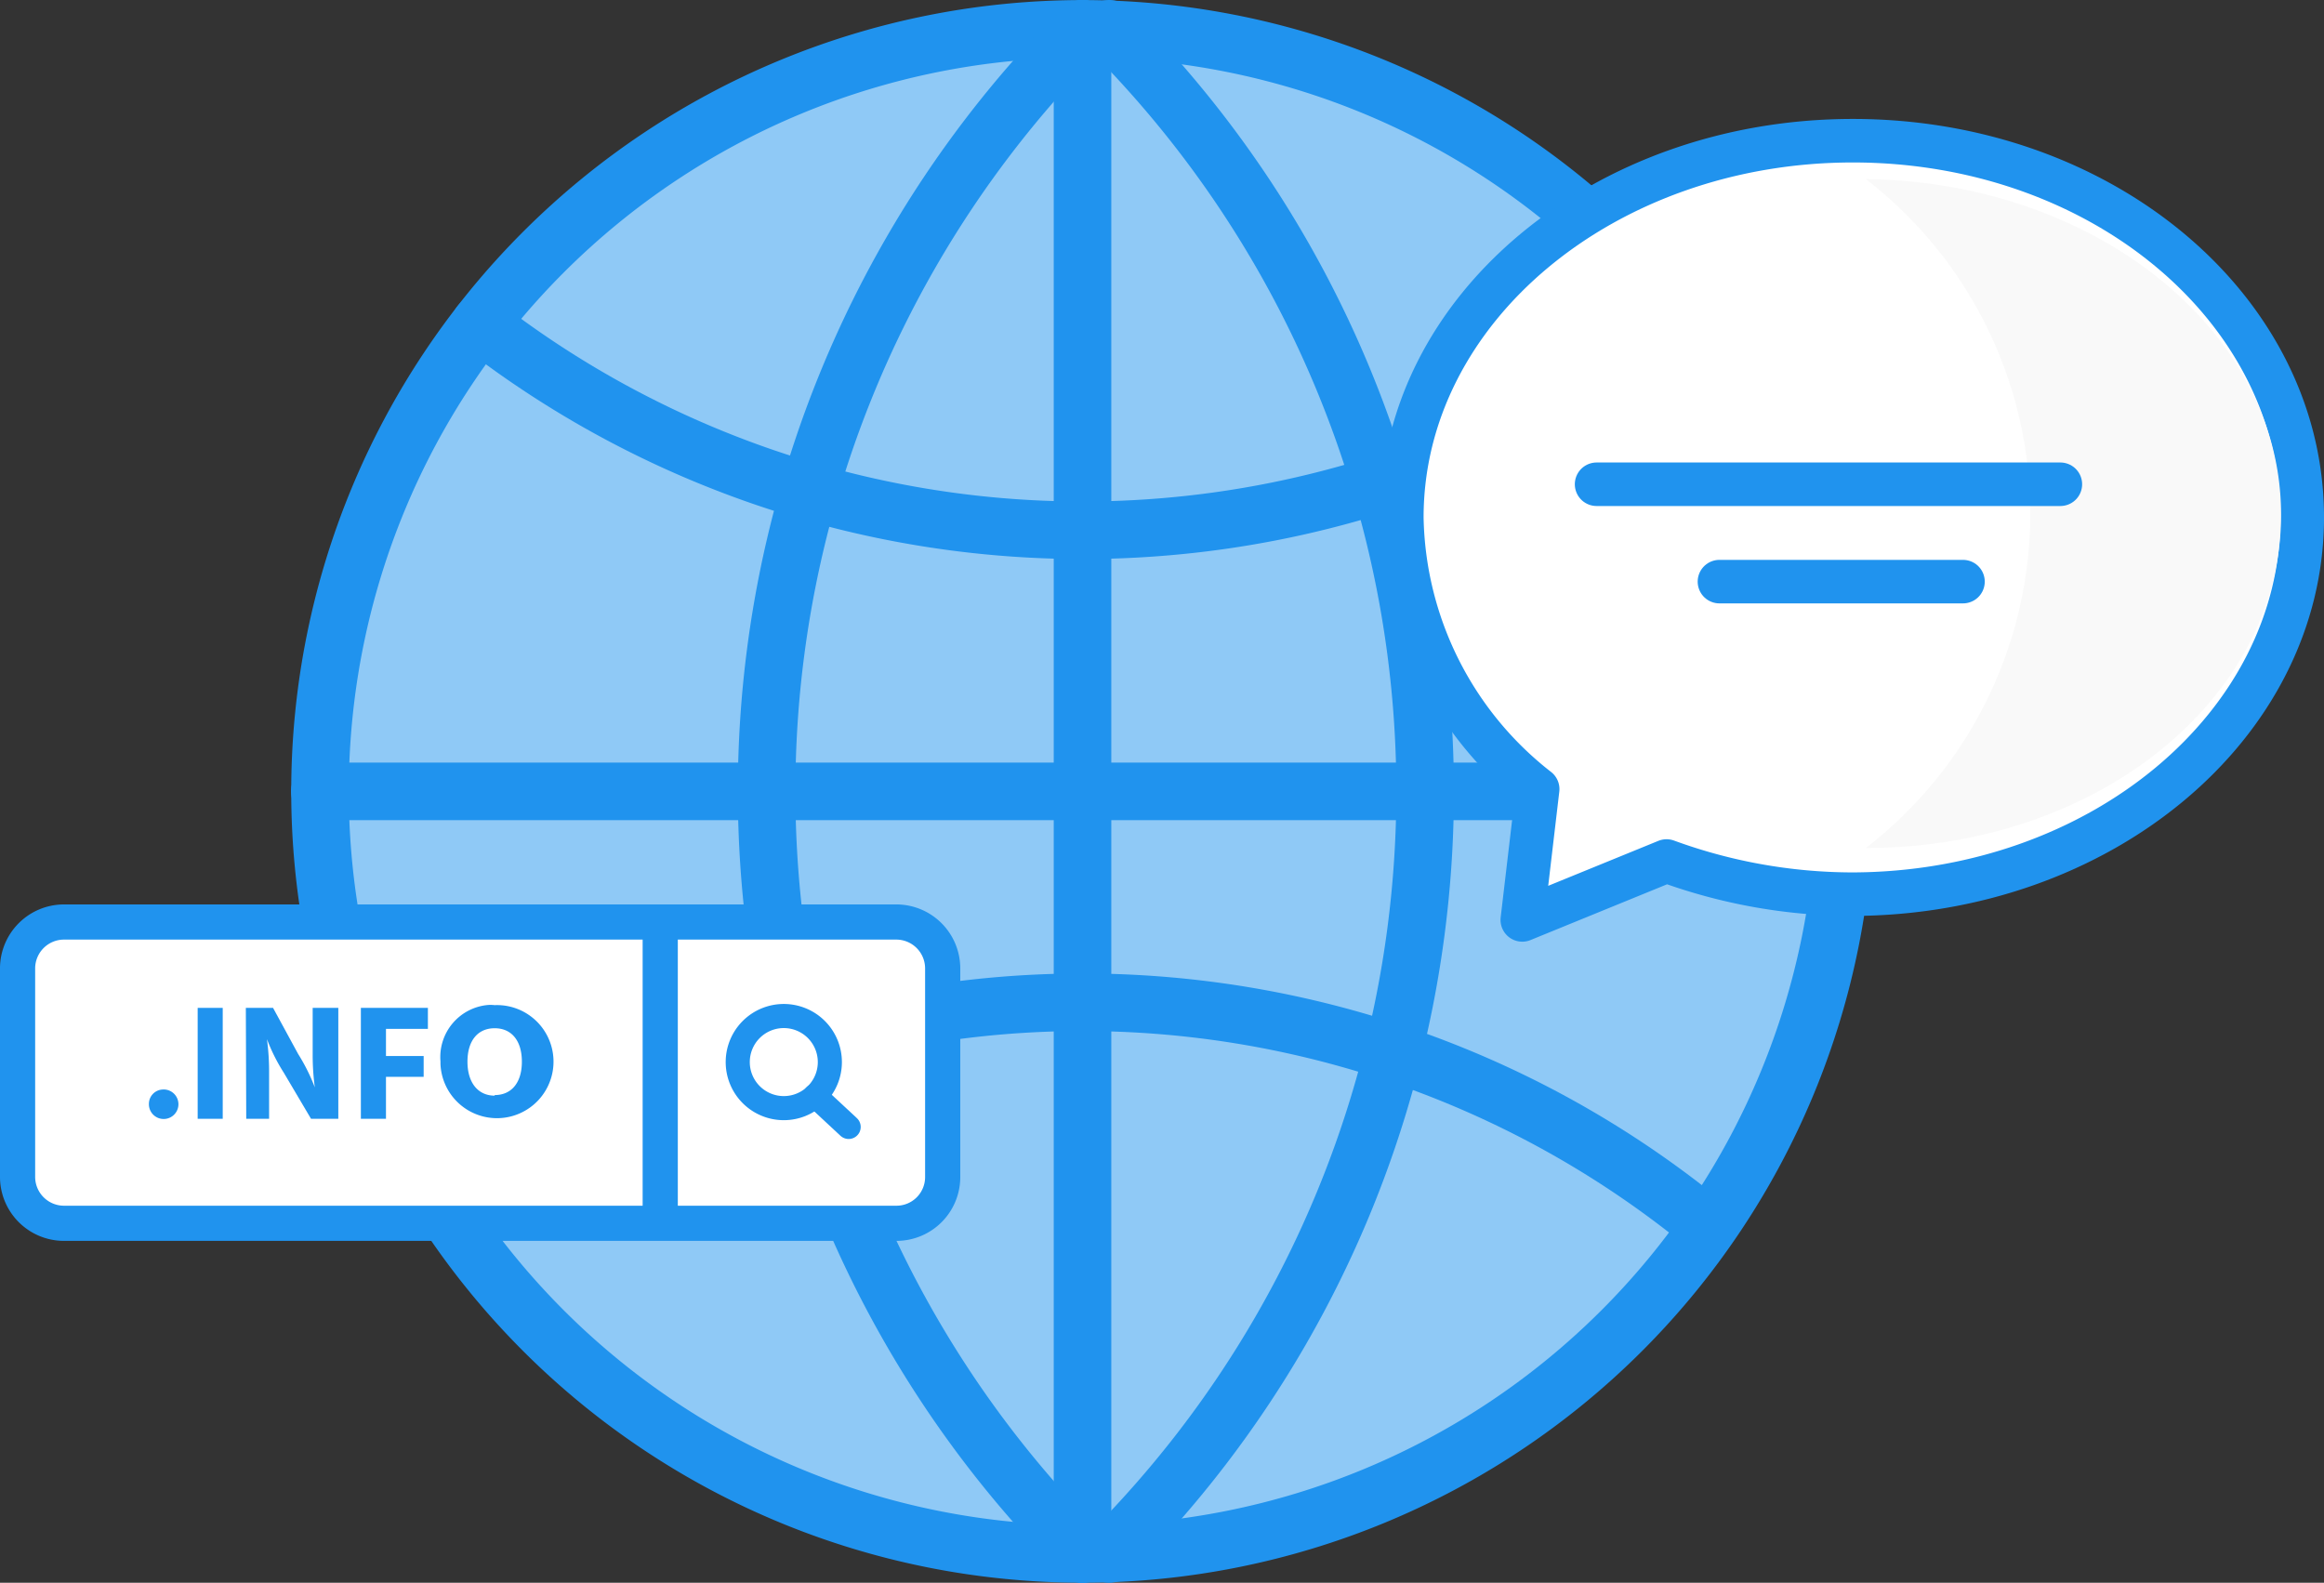 <svg xmlns="http://www.w3.org/2000/svg" xmlns:xlink="http://www.w3.org/1999/xlink" width="124.034" height="84.48" viewBox="0 0 124.034 84.48">
  <rect x="0" y="0" width="124.034" height="84.48" fill="#333333" stroke="none"/>
  <defs>
    <clipPath id="clip-path">
      <rect id="Rectangle_304" data-name="Rectangle 304" width="124.034" height="84.48" transform="translate(0 0)" fill="none"/>
    </clipPath>
  </defs>
  <g id="Group_300" data-name="Group 300" transform="translate(0 0)">
    <g id="Group_299" data-name="Group 299" clip-path="url(#clip-path)">
      <path id="Path_444" data-name="Path 444" d="M98.479,42.24a40.7,40.7,0,1,1-40.7-40.7,40.7,40.7,0,0,1,40.7,40.7" fill="#8fc9f6"/>
      <path id="Path_445" data-name="Path 445" d="M98.479,42.24a40.7,40.7,0,1,1-40.7-40.7A40.7,40.7,0,0,1,98.479,42.24Z" fill="none" stroke="#2093ee" stroke-linecap="round" stroke-linejoin="round" stroke-width="3.072"/>
      <path id="Path_446" data-name="Path 446" d="M57.775,1.536h0a57.565,57.565,0,0,0,0,81.408h0" fill="none" stroke="#2093ee" stroke-linecap="round" stroke-linejoin="round" stroke-width="3.072"/>
      <path id="Path_447" data-name="Path 447" d="M59.2,82.944h0a57.565,57.565,0,0,0,0-81.408h0" fill="none" stroke="#2093ee" stroke-linecap="round" stroke-linejoin="round" stroke-width="3.072"/>
      <line id="Line_397" data-name="Line 397" x2="80.682" transform="translate(17.071 42.24)" fill="none" stroke="#2093ee" stroke-linecap="round" stroke-linejoin="round" stroke-width="3.072"/>
      <path id="Path_448" data-name="Path 448" d="M25.625,17.291h0a52.45,52.45,0,0,0,64.3.006l.007-.006" fill="none" stroke="#2093ee" stroke-linecap="round" stroke-linejoin="round" stroke-width="3.072"/>
      <path id="Path_449" data-name="Path 449" d="M89.936,64.507h0a52.45,52.45,0,0,0-64.3-.006l-.007.006" fill="none" stroke="#2093ee" stroke-linecap="round" stroke-linejoin="round" stroke-width="3.072"/>
      <path id="Path_450" data-name="Path 450" d="M98.89,7.51c-13.268,0-24.073,8.982-24.073,20.108a18.777,18.777,0,0,0,7.25,14.5L81.246,49.1l7.7-3.144A29.021,29.021,0,0,0,98.8,47.726c13.269,0,24.073-8.983,24.073-20.108S112.171,7.51,98.89,7.51" fill="#fff"/>
      <path id="Path_451" data-name="Path 451" d="M98.89,7.51c-13.268,0-24.073,8.982-24.073,20.108a18.777,18.777,0,0,0,7.25,14.5L81.246,49.1l7.7-3.144A29.021,29.021,0,0,0,98.8,47.726c13.269,0,24.073-8.983,24.073-20.108S112.171,7.51,98.89,7.51Z" fill="none" stroke="#2093ee" stroke-linecap="round" stroke-linejoin="round" stroke-width="2.323"/>
      <path id="Path_452" data-name="Path 452" d="M121.743,27.476c0,9.855-9.855,17.785-22.161,17.785a22.543,22.543,0,0,0,0-35.7c12.139.129,22.161,8.021,22.161,17.914" fill="#f9f9f9"/>
      <line id="Line_398" data-name="Line 398" x2="24.753" transform="translate(85.211 25.847)" fill="none" stroke="#2093ee" stroke-linecap="round" stroke-linejoin="round" stroke-width="2.323"/>
      <line id="Line_399" data-name="Line 399" x2="12.999" transform="translate(91.768 31.044)" fill="none" stroke="#2093ee" stroke-linecap="round" stroke-linejoin="round" stroke-width="2.323"/>
      <line id="Line_400" data-name="Line 400" y2="81.409" transform="translate(57.775 1.536)" fill="none" stroke="#2093ee" stroke-linecap="round" stroke-linejoin="round" stroke-width="3.072"/>
      <path id="Path_453" data-name="Path 453" d="M47.855,65.293H3.4A2.479,2.479,0,0,1,.938,62.836V51.669A2.479,2.479,0,0,1,3.4,49.212H47.855a2.478,2.478,0,0,1,2.457,2.457V62.836a2.467,2.467,0,0,1-2.457,2.457" fill="#fff"/>
      <path id="Path_454" data-name="Path 454" d="M47.855,65.293H3.4A2.479,2.479,0,0,1,.938,62.836V51.669A2.479,2.479,0,0,1,3.4,49.212H47.855a2.478,2.478,0,0,1,2.457,2.457V62.836A2.467,2.467,0,0,1,47.855,65.293Z" fill="none" stroke="#2093ee" stroke-miterlimit="10" stroke-width="1.877"/>
      <line id="Line_401" data-name="Line 401" y2="16.195" transform="translate(35.237 49.098)" fill="none" stroke="#2093ee" stroke-miterlimit="10" stroke-width="1.877"/>
      <path id="Path_455" data-name="Path 455" d="M41.831,54.23a2.458,2.458,0,1,1-2.457,2.457A2.457,2.457,0,0,1,41.831,54.23Z" fill="none" stroke="#2093ee" stroke-miterlimit="10" stroke-width="1.286"/>
      <line id="Line_402" data-name="Line 402" x2="1.794" y2="1.669" transform="translate(43.5 58.481)" fill="none" stroke="#2093ee" stroke-linecap="round" stroke-miterlimit="10" stroke-width="1.286"/>
      <path id="Path_456" data-name="Path 456" d="M8.725,58.15a.788.788,0,1,1-.778.8v-.02a.768.768,0,0,1,.747-.778Z" fill="#2093ee"/>
      <rect id="Rectangle_303" data-name="Rectangle 303" width="1.337" height="5.92" transform="translate(10.55 53.795)" fill="#2093ee"/>
      <path id="Path_457" data-name="Path 457" d="M13.121,53.795h1.452l1.337,2.457a10.25,10.25,0,0,1,.892,1.784,12.817,12.817,0,0,1-.114-1.784V53.795h1.368v5.92H16.6l-1.452-2.457a9.689,9.689,0,0,1-.9-1.794,13.127,13.127,0,0,1,.114,1.794v2.457H13.142Z" fill="#2093ee"/>
      <path id="Path_458" data-name="Path 458" d="M20.6,54.8v1.566h2.011v1.109H20.6v2.24H19.26V53.795h3.577v1.12H20.6Z" fill="#2093ee"/>
      <path id="Path_459" data-name="Path 459" d="M26.4,53.649a3.018,3.018,0,1,1-2.892,3.138v-.141a2.79,2.79,0,0,1,2.551-3.007,2.058,2.058,0,0,1,.342.01m0,4.8c.9,0,1.452-.664,1.452-1.783s-.55-1.784-1.452-1.784-1.452.664-1.452,1.784.56,1.814,1.452,1.814Z" fill="#2093ee"/>
    </g>
  </g>
</svg>
